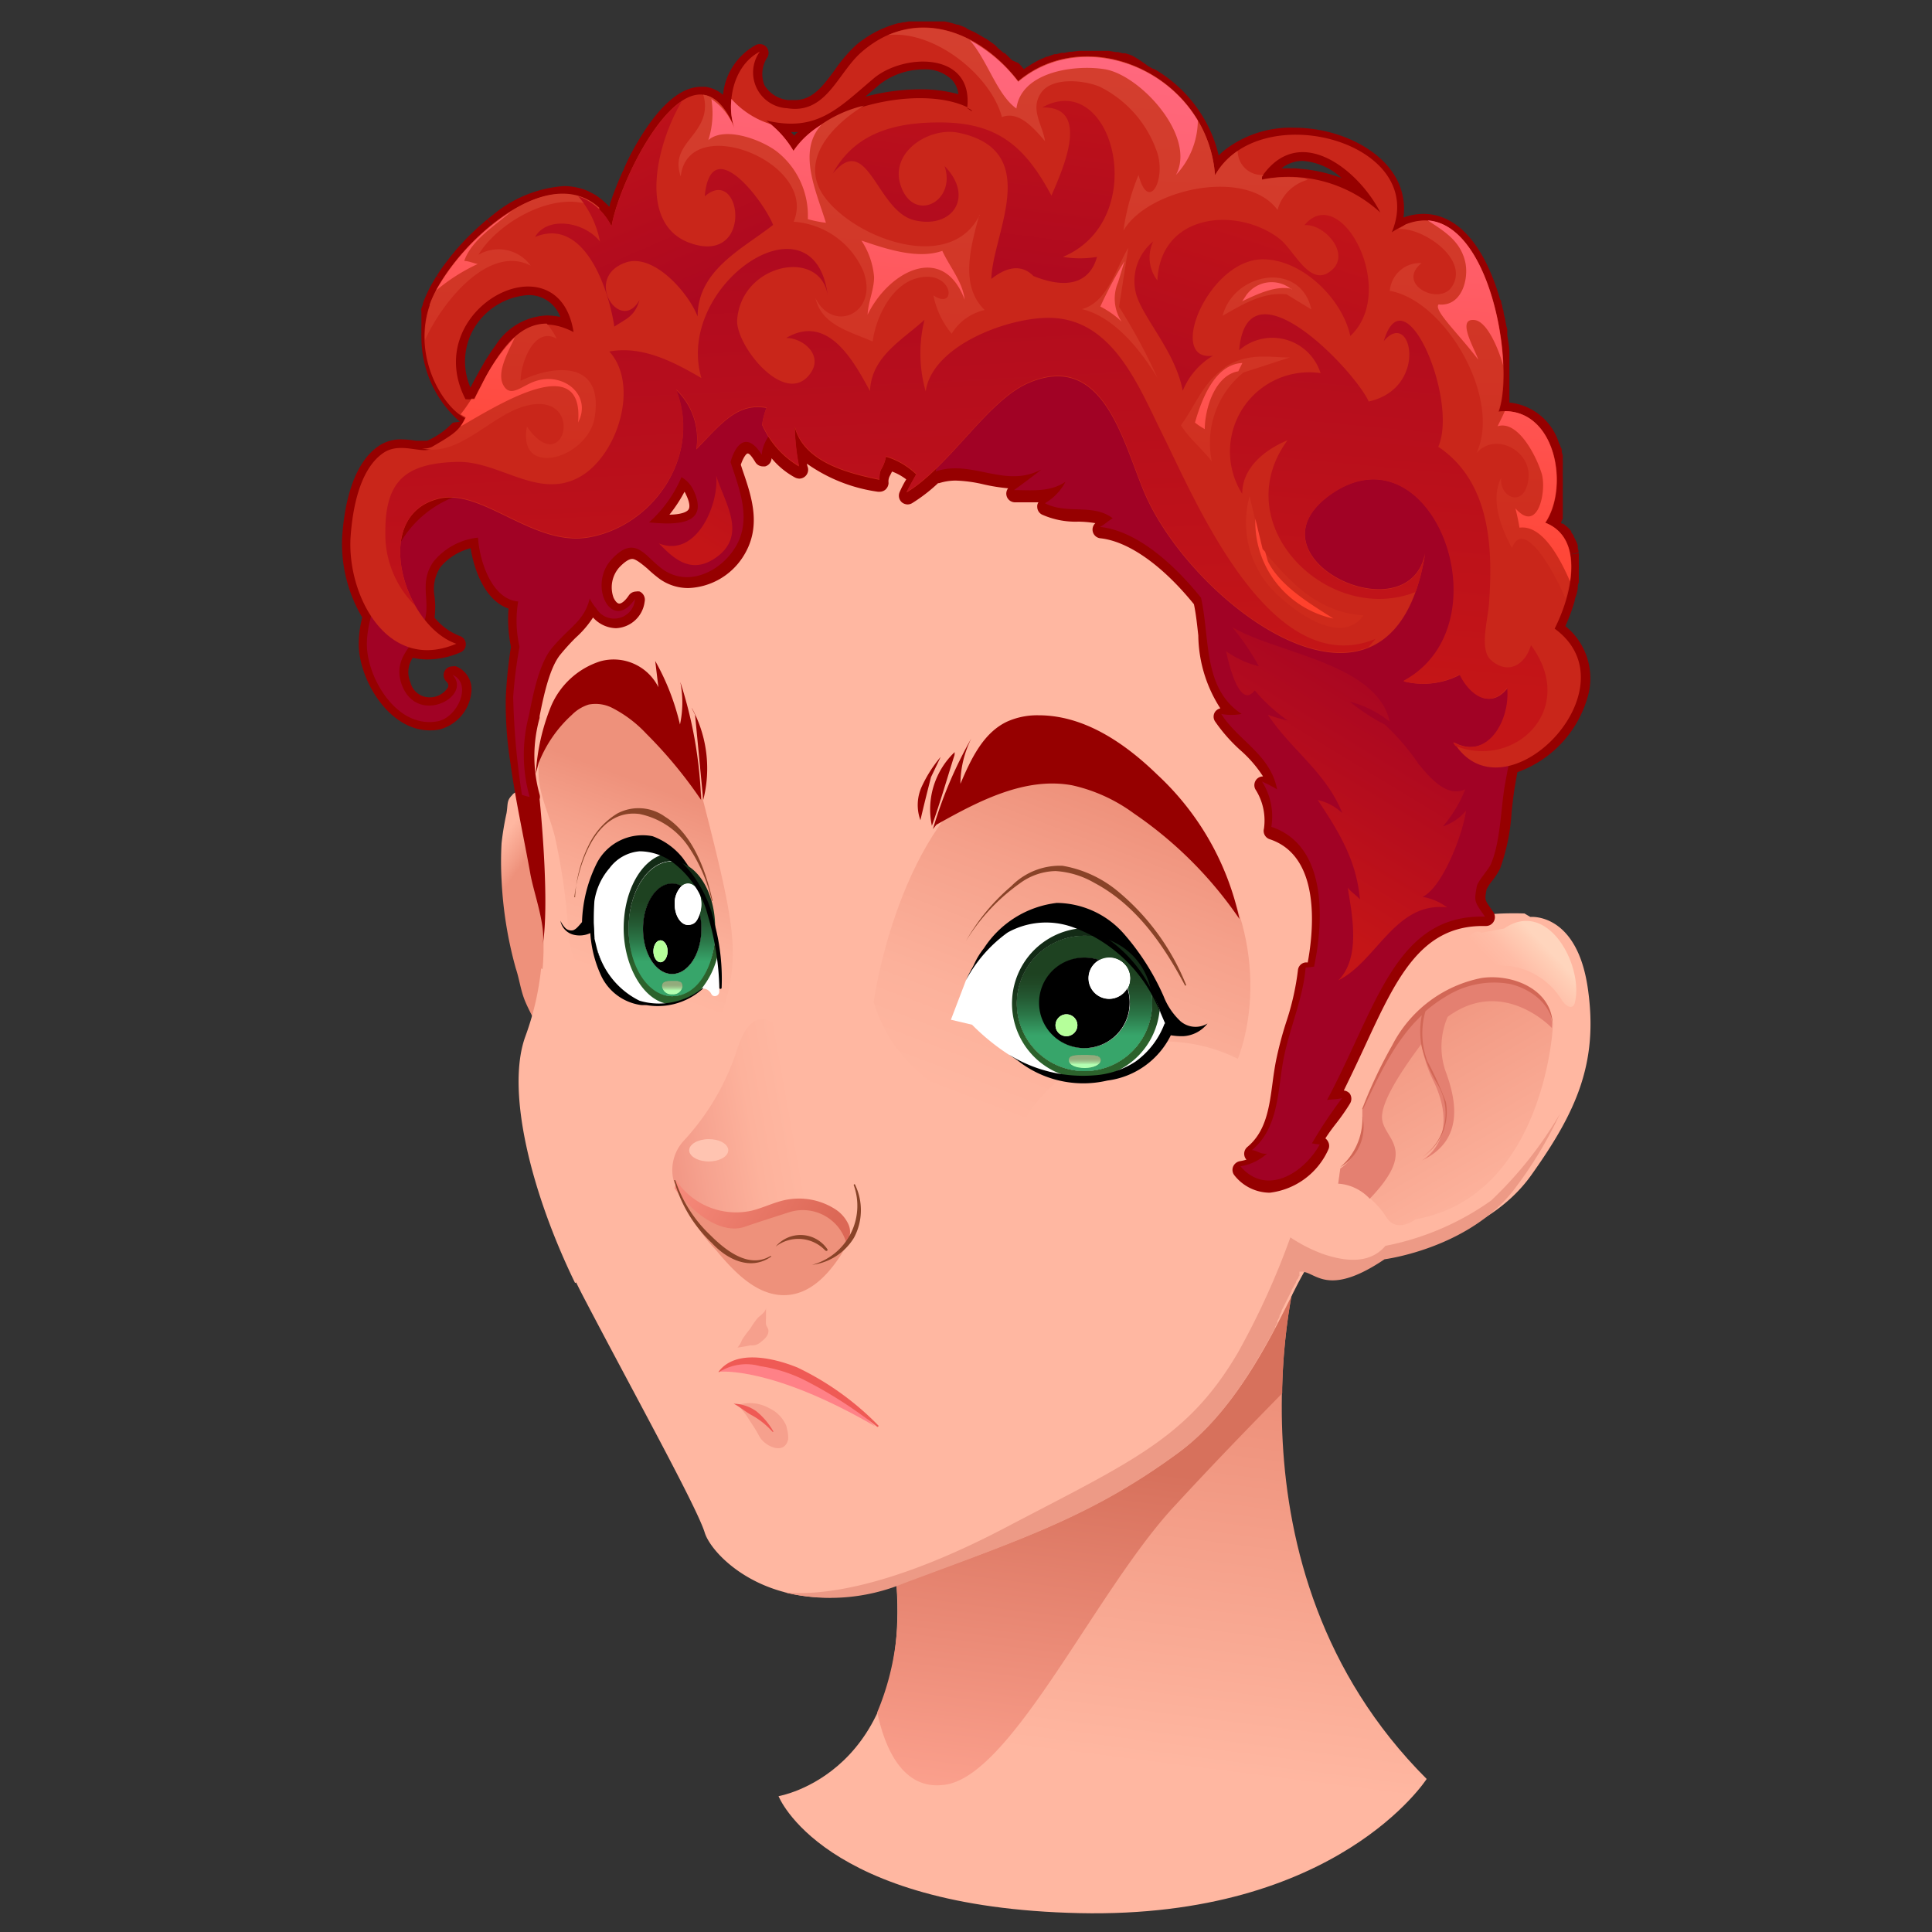 <svg xmlns="http://www.w3.org/2000/svg" xmlns:xlink="http://www.w3.org/1999/xlink" viewBox="0 0 128 128"><rect x="0" y="0" width="128" height="128" fill="#333333" stroke="none"/><defs><style>.cls-1{fill:url(#Sfumatura_senza_nome_697);}.cls-2{fill:url(#Sfumatura_senza_nome_175);}.cls-3{fill:url(#Sfumatura_senza_nome_174);}.cls-4{fill:#ffb7a1;}.cls-5{fill:url(#Sfumatura_senza_nome_537);}.cls-6{fill:url(#Sfumatura_senza_nome_537-2);}.cls-7{fill:url(#Sfumatura_senza_nome_693);}.cls-8{fill:url(#Sfumatura_senza_nome_693-2);}.cls-9{fill:url(#Sfumatura_senza_nome_174-2);}.cls-10{fill:#e48071;}.cls-11{fill:#d26756;}.cls-12{fill:url(#Sfumatura_senza_nome_145);}.cls-13{fill:#ed9a86;}.cls-14{fill:url(#Sfumatura_senza_nome_344);}.cls-15{fill:url(#Sfumatura_senza_nome_138);}.cls-16{fill:#ee917b;}.cls-17{fill:#ffc4b1;}.cls-18{fill:#894328;}.cls-19{fill:#960000;}.cls-20{fill:#fff;}.cls-21{fill:url(#Sfumatura_senza_nome_187);}.cls-22{fill:url(#Sfumatura_senza_nome_187-2);}.cls-23{fill:url(#Sfumatura_senza_nome_187-3);}.cls-24{fill:url(#Sfumatura_senza_nome_187-4);}.cls-25{fill:url(#Sfumatura_senza_nome_186);}.cls-26{fill:url(#Sfumatura_senza_nome_187-5);}.cls-27{fill:url(#Sfumatura_senza_nome_186-2);}.cls-28{fill:url(#Sfumatura_senza_nome_185);}.cls-29{fill:#b5ff9a;}.cls-30{fill:url(#Sfumatura_senza_nome_187-6);}.cls-31{fill:url(#Sfumatura_senza_nome_187-7);}.cls-32{fill:url(#Sfumatura_senza_nome_187-8);}.cls-33{fill:url(#Sfumatura_senza_nome_186-3);}.cls-34{fill:url(#Sfumatura_senza_nome_187-9);}.cls-35{fill:url(#Sfumatura_senza_nome_186-4);}.cls-36{fill:url(#Sfumatura_senza_nome_185-2);}.cls-37{fill:#f6a08d;}.cls-38{fill:#ff8187;}.cls-39{fill:#ef5a55;}.cls-40{fill:#a10225;}.cls-41{fill:url(#Sfumatura_senza_nome_184);}.cls-42{fill:#c9261a;}.cls-43{fill:url(#Sfumatura_senza_nome_992);}.cls-44{fill:url(#Sfumatura_senza_nome_1012);}.cls-45{fill:url(#Sfumatura_senza_nome_184-2);}.cls-46{fill:url(#Sfumatura_senza_nome_184-3);}.cls-47{fill:url(#Sfumatura_senza_nome_184-4);}.cls-48{fill:url(#Sfumatura_senza_nome_184-5);}.cls-49{fill:url(#Sfumatura_senza_nome_184-6);}</style><linearGradient id="Sfumatura_senza_nome_697" x1="76.4" y1="92.14" x2="73.29" y2="116.63" gradientUnits="userSpaceOnUse"><stop offset="0" stop-color="#ee917b"/><stop offset="1" stop-color="#ffb7a1"/></linearGradient><linearGradient id="Sfumatura_senza_nome_175" x1="72.25" y1="96.93" x2="69.1" y2="121.7" gradientUnits="userSpaceOnUse"><stop offset="0" stop-color="#d7715c"/><stop offset="1" stop-color="#ffa592"/></linearGradient><linearGradient id="Sfumatura_senza_nome_174" x1="33.28" y1="59.15" x2="31.58" y2="57.93" gradientUnits="userSpaceOnUse"><stop offset="0.01" stop-color="#ee917b"/><stop offset="0.27" stop-color="#f39c86"/><stop offset="1" stop-color="#ffb7a1"/></linearGradient><linearGradient id="Sfumatura_senza_nome_537" x1="67.24" y1="74.4" x2="75.2" y2="53.47" gradientUnits="userSpaceOnUse"><stop offset="0" stop-color="#ffb7a1"/><stop offset="0.31" stop-color="#fcb19b"/><stop offset="0.72" stop-color="#f5a08a"/><stop offset="1" stop-color="#ee917b"/></linearGradient><linearGradient id="Sfumatura_senza_nome_537-2" x1="39.63" y1="64.46" x2="44.08" y2="52.38" xlink:href="#Sfumatura_senza_nome_537"/><radialGradient id="Sfumatura_senza_nome_693" cx="-27931.54" cy="1851.9" r="105.15" gradientTransform="translate(2972.27 -112.1) scale(0.1)" gradientUnits="userSpaceOnUse"><stop offset="0" stop-color="#f29886"/><stop offset="1" stop-color="#ffb7a1"/></radialGradient><radialGradient id="Sfumatura_senza_nome_693-2" cx="-46871.53" cy="-4091.36" r="105.16" gradientTransform="matrix(0.06, -0.01, 0.02, 0.1, 3085.24, -71.89)" xlink:href="#Sfumatura_senza_nome_693"/><linearGradient id="Sfumatura_senza_nome_174-2" x1="91.77" y1="65.91" x2="100.39" y2="80.84" xlink:href="#Sfumatura_senza_nome_174"/><linearGradient id="Sfumatura_senza_nome_145" x1="100.04" y1="65.05" x2="102.44" y2="62.75" gradientUnits="userSpaceOnUse"><stop offset="0" stop-color="#ffb7a1"/><stop offset="0.36" stop-color="#ffbda7"/><stop offset="0.84" stop-color="#ffceb6"/><stop offset="1" stop-color="#ffd5bd"/></linearGradient><linearGradient id="Sfumatura_senza_nome_344" x1="56.47" y1="74.62" x2="44.7" y2="76.72" gradientUnits="userSpaceOnUse"><stop offset="0.31" stop-color="#ffb7a1"/><stop offset="0.55" stop-color="#fdb29c"/><stop offset="0.85" stop-color="#f6a28f"/><stop offset="1" stop-color="#f29886"/></linearGradient><linearGradient id="Sfumatura_senza_nome_138" x1="45.52" y1="77.33" x2="54.22" y2="82.51" gradientUnits="userSpaceOnUse"><stop offset="0" stop-color="#f78a7b"/><stop offset="1" stop-color="#dc6856"/></linearGradient><linearGradient id="Sfumatura_senza_nome_187" x1="71.83" y1="68.87" x2="71.83" y2="64.29" gradientUnits="userSpaceOnUse"><stop offset="0" stop-color="#2c622c"/><stop offset="0.02" stop-color="#2b602b"/><stop offset="0.42" stop-color="#1e4320"/><stop offset="0.75" stop-color="#163119"/><stop offset="1" stop-color="#132b16"/></linearGradient><linearGradient id="Sfumatura_senza_nome_187-2" x1="74.63" y1="68.85" x2="74.63" y2="64.24" xlink:href="#Sfumatura_senza_nome_187"/><linearGradient id="Sfumatura_senza_nome_187-3" x1="71.85" y1="68.85" x2="71.85" y2="64.24" xlink:href="#Sfumatura_senza_nome_187"/><linearGradient id="Sfumatura_senza_nome_187-4" x1="71.86" y1="68.85" x2="71.86" y2="64.24" xlink:href="#Sfumatura_senza_nome_187"/><linearGradient id="Sfumatura_senza_nome_186" x1="71.86" y1="68.6" x2="71.86" y2="64.47" gradientUnits="userSpaceOnUse"><stop offset="0" stop-color="#37a56a"/><stop offset="0.04" stop-color="#369f66"/><stop offset="0.33" stop-color="#2b7748"/><stop offset="0.6" stop-color="#245a33"/><stop offset="0.83" stop-color="#204826"/><stop offset="1" stop-color="#1e4221"/></linearGradient><linearGradient id="Sfumatura_senza_nome_187-5" x1="71.87" y1="68.85" x2="71.87" y2="64.24" xlink:href="#Sfumatura_senza_nome_187"/><linearGradient id="Sfumatura_senza_nome_186-2" x1="71.87" y1="68.6" x2="71.87" y2="64.47" xlink:href="#Sfumatura_senza_nome_186"/><linearGradient id="Sfumatura_senza_nome_185" x1="71.87" y1="70.53" x2="71.87" y2="70.13" gradientUnits="userSpaceOnUse"><stop offset="0" stop-color="#b2ffb1"/><stop offset="0.26" stop-color="#a7e09d"/><stop offset="0.56" stop-color="#9cc38b"/><stop offset="0.81" stop-color="#95b180"/><stop offset="1" stop-color="#93ab7c"/></linearGradient><linearGradient id="Sfumatura_senza_nome_187-6" x1="46.07" y1="63.95" x2="46.07" y2="59.34" xlink:href="#Sfumatura_senza_nome_187"/><linearGradient id="Sfumatura_senza_nome_187-7" x1="44.44" y1="63.95" x2="44.44" y2="59.34" xlink:href="#Sfumatura_senza_nome_187"/><linearGradient id="Sfumatura_senza_nome_187-8" x1="44.52" y1="63.95" x2="44.52" y2="59.34" xlink:href="#Sfumatura_senza_nome_187"/><linearGradient id="Sfumatura_senza_nome_186-3" x1="44.52" y1="63.7" x2="44.52" y2="59.57" xlink:href="#Sfumatura_senza_nome_186"/><linearGradient id="Sfumatura_senza_nome_187-9" x1="44.54" y1="63.95" x2="44.54" y2="59.34" xlink:href="#Sfumatura_senza_nome_187"/><linearGradient id="Sfumatura_senza_nome_186-4" x1="44.54" y1="63.7" x2="44.54" y2="59.57" xlink:href="#Sfumatura_senza_nome_186"/><linearGradient id="Sfumatura_senza_nome_185-2" x1="44.54" y1="65.63" x2="44.54" y2="65.23" xlink:href="#Sfumatura_senza_nome_185"/><linearGradient id="Sfumatura_senza_nome_184" x1="68.76" y1="49.67" x2="79.25" y2="32.39" gradientUnits="userSpaceOnUse"><stop offset="0" stop-color="#c41517"/><stop offset="1" stop-color="#a10225"/></linearGradient><linearGradient id="Sfumatura_senza_nome_992" x1="67.79" y1="-10.34" x2="65.73" y2="38.81" gradientUnits="userSpaceOnUse"><stop offset="0" stop-color="#d54433"/><stop offset="0.43" stop-color="#d33c2c"/><stop offset="1" stop-color="#ce2a1b"/></linearGradient><linearGradient id="Sfumatura_senza_nome_1012" x1="70.25" y1="-9.01" x2="65.62" y2="37.26" gradientUnits="userSpaceOnUse"><stop offset="0" stop-color="#ff708e"/><stop offset="0.17" stop-color="#ff6c86"/><stop offset="0.43" stop-color="#ff6271"/><stop offset="0.74" stop-color="#ff524f"/><stop offset="1" stop-color="#ff412c"/></linearGradient><linearGradient id="Sfumatura_senza_nome_184-2" x1="58.66" y1="44.97" x2="56.19" y2="-4.39" xlink:href="#Sfumatura_senza_nome_184"/><linearGradient id="Sfumatura_senza_nome_184-3" x1="91.32" y1="45.15" x2="95.94" y2="-3.59" xlink:href="#Sfumatura_senza_nome_184"/><linearGradient id="Sfumatura_senza_nome_184-4" x1="66.08" y1="-0.6" x2="62.07" y2="30.86" xlink:href="#Sfumatura_senza_nome_184"/><linearGradient id="Sfumatura_senza_nome_184-5" x1="85.8" y1="10.09" x2="75" y2="43.72" xlink:href="#Sfumatura_senza_nome_184"/><linearGradient id="Sfumatura_senza_nome_184-6" x1="38.24" y1="3.55" x2="49.04" y2="28.54" xlink:href="#Sfumatura_senza_nome_184"/></defs><g id="Head_21"><path class="cls-1" d="M51.58,119s8.89-1.48,7.78-14.44S86,83.8,86,83.8s-5.55,20,8.52,34.06c0,0-5.93,9.26-23,8.89S51.58,119,51.58,119Z"/><path class="cls-2" d="M62.69,118.23c4.45-.74,10-13,15.18-18.51,2.76-3,5.3-5.59,7.08-7.41A38.14,38.14,0,0,1,86,83.8s-27.77,7.77-26.66,20.73a17.39,17.39,0,0,1-1.22,8.91C58.57,115.58,59.72,118.73,62.69,118.23Z"/><path class="cls-3" d="M35.81,68.6c-.24-.77-.68-1.47-1-2.22s-.39-1.49-.64-2.23a26.38,26.38,0,0,1-.94-5.85,21.87,21.87,0,0,1,0-2.43,18.53,18.53,0,0,1,.33-2c.1-.62,0-.82.36-1.18a.55.55,0,0,1,.73-.16c1.14.51,2.13,3.29,2.43,4.86a45.39,45.39,0,0,1,.39,5.37c.1,1.68.14,3.32.13,5Z"/><path class="cls-4" d="M105.19,65.43c-.74-5-3.8-4.68-3.8-4.68l-.39-.23a20.31,20.31,0,0,0-4.47.34,31.78,31.78,0,0,0,1.83-12.65c-.54-11.24-5-21.84-15.13-27.13-8.64-4.53-31.1-6.5-41,9.56-4.45,7.19-6.34,12.77-7.05,16.82l-.09.23c0,.18,0,.36-.05.54l0,.32c-.34,2.57.25,5,.67,7.56a48.32,48.32,0,0,1,.29,6,16.25,16.25,0,0,1-1.11,6.57c-1.39,3.79.56,11.11,3.8,17.31s7.49,13.88,8,15.55,5.09,6.29,13.14,3.33S72.41,100.37,78,96.29s8-12.49,9-12.68,1.66,1.85,5.64-.83c0,0,5.83-.74,8.8-4.91S105.93,70.43,105.19,65.43Z"/><path class="cls-5" d="M57.88,66.39s1.48-10.92,7.77-15.18,14.63,3.52,16.48,9.44-.18,12-3,13S61,76.58,57.88,66.39Z"/><path class="cls-6" d="M37.7,62.32a42.47,42.47,0,0,0-.93-6.85c-.74-3-2.59-4.81,1.3-9.26,0,0,6.48-1.11,8.52,6.85s2.4,10,1.48,13.33-5.19,3.89-6.67,2.41A12.25,12.25,0,0,1,37.7,62.32Z"/><path class="cls-7" d="M77.16,69a10.9,10.9,0,1,0,7.28,19c1.25-2.39,2-4.26,2.51-4.35a.8.8,0,0,1,.43,0A10.91,10.91,0,0,0,77.16,69Z"/><path class="cls-8" d="M41.85,73.26c-.84-4.44-3.25-7.93-6-9.1a18.54,18.54,0,0,1-1.06,4.55C33.52,72.29,35.18,79,38.1,85,41.22,83.65,42.88,78.69,41.85,73.26Z"/><path class="cls-9" d="M99.64,65a7.24,7.24,0,0,0-6,2.63,21.25,21.25,0,0,0-3.38,5.91l0,.53a3.48,3.48,0,0,1-1.46,3.35l-.14,1c1-.14,2.49,1.11,3.19,2.22s1.94.14,1.94.14c8.47-1.52,9.08-12.63,9.08-12.63C102.92,66.43,101.27,65.17,99.64,65Z"/><path class="cls-10" d="M99.64,65a7.24,7.24,0,0,0-6,2.63,21.25,21.25,0,0,0-3.38,5.91l0,.53a3.48,3.48,0,0,1-1.46,3.35l-.14,1a3.13,3.13,0,0,1,2.09,1c3.18-3.32,1-3.88.82-5.26s2.26-4.5,2.6-5a8.93,8.93,0,0,0,.73,2.31c2,4-.69,5.41-.69,5.41,2.91-1.38,2.22-4.16,1.53-6a5,5,0,0,1,.17-3.51c3.67-2.71,6.91.74,6.91.74h0C102.92,66.43,101.27,65.17,99.64,65Z"/><path class="cls-11" d="M98.18,64.79a8.5,8.5,0,0,0-5.94,4.46,31.14,31.14,0,0,0-2,4.24,0,0,0,1,0,.06,0c1.06-2.23,2.11-4.54,3.9-6.23a5.41,5.41,0,0,0,0,2.12,8.82,8.82,0,0,0,1.06,2.49,3.69,3.69,0,0,1,.43,2.66,3.57,3.57,0,0,1-1.48,2.14s0,0,0,0A3.56,3.56,0,0,0,95.79,73a23.14,23.14,0,0,0-1.22-2.69A5.25,5.25,0,0,1,94.44,67a8.9,8.9,0,0,1,1.29-.94,6,6,0,0,1,4.31-.87c1.34.31,2.8,1.34,2.83,2.84a0,0,0,0,0,0,0C102.93,65.61,100.29,64.5,98.18,64.79ZM90.26,74a4.22,4.22,0,0,1-1.47,3.33s0,.07,0,0A3.07,3.07,0,0,0,90.27,74S90.26,74,90.26,74Z"/><path class="cls-12" d="M98.17,61.79c-.51-.26-1.14.35-1.06.92a1.52,1.52,0,0,0,1.18,1.12A12.09,12.09,0,0,0,100,64a4.79,4.79,0,0,1,3.45,2.22c.18.3.55.65.79.41a.56.56,0,0,0,.11-.26c.55-2.41-1.8-6.86-4.7-4.85Z"/><path class="cls-13" d="M98.79,79.54a18,18,0,0,1-7,3c-1.09,1.28-2.8,1-4.17.53a10.41,10.41,0,0,1-2.13-1.09A50.67,50.67,0,0,1,82,89.64c-3.31,5.63-7,7.17-15.37,11.56-8.21,4.31-12.8,4.5-14.69,4.29a12.76,12.76,0,0,0,7.93-.59c8.06-3,12.59-4.53,18.15-8.61,3-2.17,5-5.59,6.47-8.33h0a.25.25,0,0,1,0-.07l.14-.27,0-.1.14-.27a.59.59,0,0,1,0-.08c.05-.1.1-.19.14-.29l0-.06a3,3,0,0,0,.16-.31h0c.12-.24.24-.47.34-.68l.06-.11.09-.17c0-.1.09-.19.13-.28h0l.08-.15h0l.09-.16h0c0-.11.11-.21.16-.3h0s0-.09.07-.13l0,0a.41.41,0,0,0,0-.09l0,0a.43.43,0,0,1,0-.07l0,0,0-.06,0,0,0-.06,0,0,0,0,0,0,0,0,0,0,0,0,0,0,0,0,0,0,0,0,0,0,0,0h0l0,0h0l0,0h.22l.21.05c.84.27,1.81,1.42,5.21-.87,0,0,5.83-.74,8.8-4.91a27.1,27.1,0,0,0,2.82-4.73A25.9,25.9,0,0,1,98.79,79.54Z"/><path class="cls-14" d="M44.67,78.37a2.86,2.86,0,0,1,.62-2.78,16.2,16.2,0,0,0,3.58-6.17c1.17-3.52,3.21-1.42,3.58.49a23.37,23.37,0,0,0,4.07,8.46,4.09,4.09,0,0,1-.8,4.56l-7,.43-3.46-3.82L45,78.92C44.67,78.3,44.67,78.37,44.67,78.37Z"/><path class="cls-15" d="M56.2,81.09a2.36,2.36,0,0,0-.9-1,4.45,4.45,0,0,0-3.36-.57c-.73.17-1.41.51-2.14.69a4.78,4.78,0,0,1-5-2,5,5,0,0,1-.11.51l.42.6a3.85,3.85,0,0,0,1.63,1.71l.24.22L47,81.15a7.51,7.51,0,0,0,2,.69c1.56.3,3.19.24,4.73.65.8.22,1.8.5,2.34-.13A1.23,1.23,0,0,0,56.2,81.09Z"/><path class="cls-16" d="M45.17,79.29c.86,1.11,2.63,2.49,4.13,2,.93-.32,2.12-.7,3.06-1a3,3,0,0,1,3.75,2.2C55.25,84,54,85.61,52.27,85.79c-2,.21-3.59-1.47-4.86-3a10.21,10.21,0,0,1-2.23-3.59Z"/><path class="cls-17" d="M48.25,76.21c0,.4-.58.74-1.29.74s-1.3-.34-1.3-.74.58-.74,1.3-.74S48.25,75.8,48.25,76.21Z"/><path class="cls-18" d="M51.05,83.21c-1.45.87-3-.39-4-1.39a8.82,8.82,0,0,1-2.31-3.63,0,0,0,0,0-.08,0,8.94,8.94,0,0,0,2.5,4.16c1,1.09,2.58,1.88,3.95.89A0,0,0,1,0,51.05,83.21Zm3.77-.44a2.15,2.15,0,0,0-3.43-.18s0,.06,0,0a2.46,2.46,0,0,1,3.27.24C54.76,82.93,54.86,82.85,54.82,82.77Zm1.84-4.26a.05.05,0,0,0-.1,0,4.05,4.05,0,0,1-2.76,5.29s0,0,0,0A3.8,3.8,0,0,0,56.58,82,3.87,3.87,0,0,0,56.66,78.51Z"/><path class="cls-19" d="M76.67,51.32c-2.15-2.09-4.84-3.93-7.85-3.93a4.87,4.87,0,0,0-2.1.42c-1.59.75-2.4,2.5-3.09,4.12a6.83,6.83,0,0,1,.72-3,28.07,28.07,0,0,0-2.54,6l.23-.29c2.79-1.57,5.88-3.19,9-2.61a10.87,10.87,0,0,1,4.08,1.86,26.6,26.6,0,0,1,7,7A18.28,18.28,0,0,0,76.67,51.32ZM63.25,49.83a5.23,5.23,0,0,0-1.51,4.88c.55-1.54,1-3.11,1.5-4.69Zm-.93.32a8.64,8.64,0,0,0-1.24,1.94,2.93,2.93,0,0,0-.1,2.25c.23-1,.46-1.9.7-2.85Z"/><path class="cls-19" d="M45.05,48a15.88,15.88,0,0,0-1.64-4.21l.21,1.74a3.31,3.31,0,0,0-3.84-1.72,5.29,5.29,0,0,0-3.28,3,14,14,0,0,0-1,4.45l.18-.69a8.49,8.49,0,0,1,2.21-3.21A2.69,2.69,0,0,1,39,46.68a2.43,2.43,0,0,1,1.6.24,8.22,8.22,0,0,1,2.22,1.69A29.82,29.82,0,0,1,46.45,53a28.42,28.42,0,0,0-1.38-7.82A6.87,6.87,0,0,1,45.05,48Zm.79-1.07.21.43L46.59,53A8.4,8.4,0,0,0,45.84,46.91Z"/><path d="M78.2,67.65A4.5,4.5,0,0,1,77.09,66a16.17,16.17,0,0,0-2.67-4.18,6,6,0,0,0-4.4-2,6.69,6.69,0,0,0-4.83,3,4.84,4.84,0,0,0-1,2.23l7.4,1.91,4.67,1.26-9.28,1.66a7,7,0,0,0,6.38,1.71,5.45,5.45,0,0,0,4.21-3,4.53,4.53,0,0,0,.82.06A2.19,2.19,0,0,0,80,67.81,1.53,1.53,0,0,1,78.2,67.65Z"/><path class="cls-20" d="M76.92,67.17A9.49,9.49,0,0,0,72.75,62a6.09,6.09,0,0,0-5.28-.67A7.75,7.75,0,0,0,64,64.94l-1,2.62,1.4.33a14.6,14.6,0,0,0,2.46,2c3.29,2.16,8.77,2.53,10.37-2Z"/><path class="cls-18" d="M64,62.34a13,13,0,0,1,3.56-3.81,4.12,4.12,0,0,1,2.38-.82,5.83,5.83,0,0,1,2.56.78c2.76,1.46,4.58,4.1,6,6.78,0,.06.11,0,.09,0A15.56,15.56,0,0,0,74,59a7.8,7.8,0,0,0-3.6-1.64A4.51,4.51,0,0,0,67,58.71a13.54,13.54,0,0,0-3,3.63Z"/><path class="cls-21" d="M71,71.37a5.06,5.06,0,0,0,.88.07,4.57,4.57,0,0,0,.83-.07A8.14,8.14,0,0,1,71,71.37Z"/><path class="cls-22" d="M73,62.12a9.39,9.39,0,0,1,3.25,3.49A4.47,4.47,0,0,0,73,62.12Z"/><path class="cls-23" d="M76.83,66.91a8.88,8.88,0,0,0-.58-1.3,4.6,4.6,0,0,1,.08.84A4.48,4.48,0,1,1,71.86,62a4.3,4.3,0,0,1,1.14.15L72.75,62a9.11,9.11,0,0,0-1-.51A5,5,0,0,0,71,71.37a8.14,8.14,0,0,0,1.71,0A5,5,0,0,0,76.83,66.91Z"/><path class="cls-24" d="M73,62.12A4.3,4.3,0,0,0,71.86,62a4.48,4.48,0,1,0,4.47,4.48,4.6,4.6,0,0,0-.08-.84A9.39,9.39,0,0,0,73,62.12Zm-1.13,8.64c-.59,0-1.06-.24-1.06-.53s.47-.34,1.06-.34,1.06,0,1.06.34S72.45,70.76,71.87,70.76Zm3-4.31a3,3,0,1,1-3-3,3.19,3.19,0,0,1,1,.16,1.42,1.42,0,0,1,.65-.16,1.37,1.37,0,0,1,1.37,1.37,1.42,1.42,0,0,1-.16.65A2.94,2.94,0,0,1,74.86,66.45Z"/><path class="cls-25" d="M73,62.12A4.3,4.3,0,0,0,71.86,62a4.48,4.48,0,1,0,4.47,4.48,4.6,4.6,0,0,0-.08-.84A9.39,9.39,0,0,0,73,62.12Zm-1.13,8.64c-.59,0-1.06-.24-1.06-.53s.47-.34,1.06-.34,1.06,0,1.06.34S72.45,70.76,71.87,70.76Zm3-4.31a3,3,0,1,1-3-3,3.19,3.19,0,0,1,1,.16,1.42,1.42,0,0,1,.65-.16,1.37,1.37,0,0,1,1.37,1.37,1.42,1.42,0,0,1-.16.65A2.94,2.94,0,0,1,74.86,66.45Z"/><path class="cls-26" d="M71.87,69.89c-.59,0-1.06,0-1.06.34s.47.53,1.06.53,1.06-.24,1.06-.53S72.45,69.89,71.87,69.89Z"/><path class="cls-27" d="M71.87,69.89c-.59,0-1.06,0-1.06.34s.47.53,1.06.53,1.06-.24,1.06-.53S72.45,69.89,71.87,69.89Z"/><path class="cls-28" d="M71.87,69.89c-.59,0-1.06,0-1.06.34s.47.53,1.06.53,1.06-.24,1.06-.53S72.45,69.89,71.87,69.89Z"/><path d="M73.49,66.18a1.37,1.37,0,0,1-.65-2.58,3.19,3.19,0,0,0-1-.16,3,3,0,1,0,3,3,2.94,2.94,0,0,0-.16-1A1.37,1.37,0,0,1,73.49,66.18Zm-2.84,2.47a.72.72,0,0,1-.72-.72.73.73,0,0,1,.72-.73.73.73,0,0,1,.73.73A.73.73,0,0,1,70.65,68.65Z"/><path class="cls-20" d="M73.49,63.44a1.42,1.42,0,0,0-.65.16,3,3,0,0,1,1.86,1.86,1.42,1.42,0,0,0,.16-.65A1.37,1.37,0,0,0,73.49,63.44Z"/><path class="cls-20" d="M72.84,63.6a1.37,1.37,0,1,0,1.86,1.86A3,3,0,0,0,72.84,63.6Z"/><path class="cls-29" d="M70.65,67.2a.73.73,0,0,0-.72.73.72.72,0,0,0,.72.72.73.73,0,0,0,.73-.72A.73.73,0,0,0,70.65,67.2Z"/><path d="M71.08,61.43a9.76,9.76,0,0,1,5.82,5.75,0,0,0,1,0,0,0,9,9,0,0,0-4-5.3c-2-1.24-4.66-1.61-6.62,0A8.71,8.71,0,0,0,64,64.94a0,0,0,0,0,0,0,9.23,9.23,0,0,1,2.76-3.16A5.23,5.23,0,0,1,71.08,61.43Zm6.07,6.4a5.45,5.45,0,0,1-1.93,2.51,5.67,5.67,0,0,1-2.67.9,9.3,9.3,0,0,1-5.72-1.38s0,0,0,0a9,9,0,0,0,6,1.62,5.18,5.18,0,0,0,4.46-3.62C77.27,67.82,77.18,67.77,77.15,67.83Z"/><path d="M46.89,59.84a13.29,13.29,0,0,0-1.66-3,4.57,4.57,0,0,0-2-1.44,3.42,3.42,0,0,0-3.67,1.75,9.31,9.31,0,0,0-1,3.94c-.1.12-.2.24-.31.35a.83.83,0,0,1-.27.19.56.56,0,0,1-.53-.15,1.75,1.75,0,0,1-.32-.48,1.17,1.17,0,0,0,.88.93,1.68,1.68,0,0,0,1.1-.11,7.92,7.92,0,0,0,.71,2.81,3.44,3.44,0,0,0,2.54,1.94,1.14,1.14,0,0,0,1.18-.49,1.46,1.46,0,0,0-.08-1c-.41-1.25-.83-2.5-1.25-3.74.22,0,.45.09.68.12a3,3,0,0,0,2.9-.82C46.19,60,47.07,60.52,46.89,59.84Z"/><path class="cls-20" d="M39.55,62.86a5.29,5.29,0,0,0,2.57,3.43,4.5,4.5,0,0,0,4.34-.72.3.3,0,0,1,.24-.06.63.63,0,0,1,.42.33.61.61,0,0,0,.07.1h0a.29.29,0,0,0,.46-.22l0-.24A15.11,15.11,0,0,0,47,60.57a6.1,6.1,0,0,0-3.27-4.07,3.09,3.09,0,0,0-1.87-.21,3.69,3.69,0,0,0-2.27,2.2c-.54,1.15-.24,2.43-.2,3.71Z"/><path class="cls-18" d="M38.05,59.44c.28-2.21,1.44-5.89,4.32-5.51a5.16,5.16,0,0,1,3.28,2.22,10.63,10.63,0,0,1,1.51,3.53s.06,0,.05,0c-.45-2-1.3-4.42-3.15-5.57a3,3,0,0,0-3.17-.21A5,5,0,0,0,39,56a8.78,8.78,0,0,0-.9,3.45Z"/><path class="cls-30" d="M44.74,57.08A6.66,6.66,0,0,1,47,60.57c.15.55.28,1.06.38,1.56a5.68,5.68,0,0,0,0-.59C47.41,59.18,46.23,57.24,44.74,57.08Z"/><path class="cls-31" d="M47.38,62.13C47.2,64.32,46,66,44.53,66s-2.88-2-2.88-4.48,1.29-4.47,2.88-4.47h.21a4.52,4.52,0,0,0-.76-.46c-1.51.4-2.66,2.45-2.66,4.92s1.29,4.76,2.93,5a5.27,5.27,0,0,0,2.14-.9,5.43,5.43,0,0,0,1.18-2.43C47.52,62.84,47.46,62.49,47.38,62.13Z"/><path class="cls-32" d="M44.74,57.08h-.21c-1.59,0-2.88,2-2.88,4.47S42.94,66,44.53,66s2.67-1.7,2.85-3.89c-.1-.5-.23-1-.38-1.56A6.66,6.66,0,0,0,44.74,57.08Zm-.2,8.78a.62.62,0,0,1-.68-.53c0-.3.3-.35.68-.35s.68,0,.68.35A.62.62,0,0,1,44.54,65.86Zm1.93-4.32c0,1.66-.87,3-1.94,3s-1.93-1.35-1.93-3,.86-3,1.93-3a1.27,1.27,0,0,1,.63.17.64.64,0,0,1,.42-.17c.49,0,.89.62.89,1.37a2,2,0,0,1-.11.66A4.46,4.46,0,0,1,46.47,61.54Z"/><path class="cls-33" d="M44.74,57.08h-.21c-1.59,0-2.88,2-2.88,4.47S42.94,66,44.53,66s2.67-1.7,2.85-3.89c-.1-.5-.23-1-.38-1.56A6.66,6.66,0,0,0,44.74,57.08Zm-.2,8.78a.62.62,0,0,1-.68-.53c0-.3.3-.35.68-.35s.68,0,.68.35A.62.62,0,0,1,44.54,65.86Zm1.93-4.32c0,1.66-.87,3-1.94,3s-1.93-1.35-1.93-3,.86-3,1.93-3a1.27,1.27,0,0,1,.63.17.64.64,0,0,1,.42-.17c.49,0,.89.62.89,1.37a2,2,0,0,1-.11.66A4.46,4.46,0,0,1,46.47,61.54Z"/><path class="cls-34" d="M44.54,65c-.38,0-.68,0-.68.35a.62.62,0,0,0,.68.53.62.62,0,0,0,.68-.53C45.22,65,44.91,65,44.54,65Z"/><path class="cls-35" d="M44.54,65c-.38,0-.68,0-.68.35a.62.62,0,0,0,.68.53.62.62,0,0,0,.68-.53C45.22,65,44.91,65,44.54,65Z"/><path class="cls-36" d="M44.54,65c-.38,0-.68,0-.68.35a.62.62,0,0,0,.68.53.62.62,0,0,0,.68-.53C45.22,65,44.91,65,44.54,65Z"/><path d="M45.58,61.28c-.48,0-.88-.62-.88-1.38a1.6,1.6,0,0,1,.46-1.2,1.27,1.27,0,0,0-.63-.17c-1.07,0-1.93,1.35-1.93,3s.86,3,1.93,3,1.94-1.35,1.94-3a4.46,4.46,0,0,0-.11-1C46.21,61,45.92,61.28,45.58,61.28Zm-1.82,2.47c-.26,0-.47-.33-.47-.73s.21-.72.47-.72.47.32.47.72S44,63.75,43.76,63.75Z"/><path class="cls-20" d="M45.58,58.53a.64.64,0,0,0-.42.17,2.73,2.73,0,0,1,1.2,1.86,2,2,0,0,0,.11-.66C46.47,59.15,46.07,58.53,45.58,58.53Z"/><path class="cls-20" d="M45.16,58.7a1.6,1.6,0,0,0-.46,1.2c0,.76.4,1.38.88,1.38s.63-.29.78-.72A2.73,2.73,0,0,0,45.16,58.7Z"/><path class="cls-29" d="M43.76,62.3c-.26,0-.47.32-.47.72s.21.73.47.73.47-.33.47-.73S44,62.3,43.76,62.3Z"/><path d="M47.36,61.26a8.4,8.4,0,0,0-1.55-3.41A4.76,4.76,0,0,0,42.73,56a3.1,3.1,0,0,0-2.9,1.64,4.16,4.16,0,0,0-.63,1.9,19.37,19.37,0,0,0,.18,2.63h0a18.51,18.51,0,0,1,0-2.47,4.29,4.29,0,0,1,1-2.18,2.76,2.76,0,0,1,2-1.12,3.76,3.76,0,0,1,2.2.74,6.34,6.34,0,0,1,2.32,3.53,18.42,18.42,0,0,1,.76,4.78c0,.09.14.09.15,0A14.24,14.24,0,0,0,47.36,61.26Zm-.83,4.21a4.55,4.55,0,0,1-4.16.83,5.36,5.36,0,0,1-2.81-3.44s0,0,0,0a5,5,0,0,0,2.78,3.62,4.45,4.45,0,0,0,4.25-1S46.56,65.45,46.53,65.47Z"/><path class="cls-37" d="M52.14,94.67a1,1,0,0,0-.13-.38,2.26,2.26,0,0,0-1.06-1,2.6,2.6,0,0,0-2.14-.18l.18.1a5.18,5.18,0,0,1,.63.83c.23.36.47.7.67,1.09.34.68,1.69,1.33,1.93.22A2.2,2.2,0,0,0,52.14,94.67Zm-2.42-5.54a.85.85,0,0,0,.69-.22c.23-.18.51-.41.5-.75,0-.15-.13-.27-.16-.42a2.81,2.81,0,0,1,0-.41v-.7c0,.29-.37.51-.55.69a5.51,5.51,0,0,0-.49.7,7.22,7.22,0,0,0-.56.77,1.42,1.42,0,0,1-.29.49A8.41,8.41,0,0,0,49.72,89.13Z"/><path class="cls-38" d="M47.7,90.88s3.42-.37,10.27,3.61C58,94.49,51.21,88,47.7,90.88Z"/><path class="cls-39" d="M47.64,90.91a3.35,3.35,0,0,1,2.72-.4,9.82,9.82,0,0,1,2.85.88,28.55,28.55,0,0,1,4.92,3.15s.12-.05.07-.09a18.83,18.83,0,0,0-5.37-3.85c-1.48-.6-4.08-1.26-5.23.29,0,0,0,0,0,0Z"/><path class="cls-39" d="M48.61,93c.44.22.8.56,1.23.78a5.18,5.18,0,0,1,1.34,1.08,0,0,0,0,0,.07,0,4.67,4.67,0,0,0-1.14-1.36,2.69,2.69,0,0,0-1.49-.5s0,0,0,0Z"/><path class="cls-19" d="M103.71,41.48a12.18,12.18,0,0,0,.62-1.68c0-.13.07-.27.11-.4v0a2.88,2.88,0,0,0,.09-.4c0-.14,0-.27.07-.4v-.05c0-.13,0-.26,0-.4s0-.25,0-.38v-.06a2.16,2.16,0,0,0,0-.36v0l0-.37v-.07a2.34,2.34,0,0,0,0-.26l-.58.08.57-.12v-.06a1.55,1.55,0,0,0-.06-.23.45.45,0,0,0,0-.11l0-.08a2.33,2.33,0,0,0-.12-.3s0,0,0,0a1.33,1.33,0,0,1-.06-.12l-.1-.19,0-.05,0,0-.15-.2a.3.3,0,0,0,0-.07,2,2,0,0,0-.18-.21l0,0-.1-.09-.11-.09-.07-.06,0,0-.06-.05h0l-.08,0-.09-.06a1.14,1.14,0,0,0,.06-.14,1,1,0,0,0,.07-.15.42.42,0,0,1,0-.1l0,0a1,1,0,0,1,0-.16l0-.11,0,0c0-.05,0-.1,0-.15l0-.12,0-.07,0-.14a.59.59,0,0,0,0-.13V33l0-.14a1.28,1.28,0,0,1,0-.17c0-.06,0-.11,0-.17a1.37,1.37,0,0,1,0-.19v-.14a1.21,1.21,0,0,0,0-.19v-.15a1.33,1.33,0,0,0,0-.2v-.13a1.48,1.48,0,0,1,0-.21.57.57,0,0,1,0-.13l0-.22v-.11a1.85,1.85,0,0,0,0-.23v-.1a2,2,0,0,1,0-.24l0-.08a1.82,1.82,0,0,0-.07-.25l0-.07c0-.08,0-.17-.08-.26v0c0-.09-.07-.19-.11-.28v0A3.85,3.85,0,0,0,100,26.67v0s0-.19,0-.23l0-.24,0-.24v-2l0-.3,0-.32c0-.37-.08-.75-.14-1.13v0c0-.09,0-.17,0-.27s0-.2-.05-.29l-.07-.36c0-.08-.06-.3-.06-.3l-.06-.25v-.05c0-.09-.08-.3-.08-.3s0-.18-.07-.28v0c0-.09,0-.18-.08-.27v0l-.09-.29c-1.07-3.47-2.83-5.38-5-5.38a3.93,3.93,0,0,0-1.32.24,4.2,4.2,0,0,0-.69-2.95c-1.2-1.79-3.84-3-6.57-3a7.16,7.16,0,0,0-4.67,1.55l-.21.19-.1.09a8.7,8.7,0,0,0-1-2.48,9.07,9.07,0,0,0-3.27-3.24l-.06,0-.36-.2,0,0A8.16,8.16,0,0,0,75,3.68l-.13-.05-.31-.1-.18,0-.3-.08-.15,0h0l-.47-.08h0l-.24,0-.2,0h0l-.27,0h-.76l-.35,0h-.16l-.5.06-.12,0h0l-.35.07-.19,0-.33.09,0,0-.14,0-.44.16-.06,0-.48.21-.1.05,0,0-.33.18-.16.1-.33.21-.11.08-.13-.15-.1-.11-.13-.14L67.06,4l-.18-.18-.09-.09-.22-.21-.06,0-.28-.24-.11-.09L65.94,3l-.13-.1-.17-.12-.14-.1-.16-.11h0L65.2,2.5l-.15-.09,0,0-.22-.13,0,0-.16-.09-.13-.07L64.27,2l-.18-.08L64,1.84l-.19-.08-.13-.05-.2-.08-.1,0a5.77,5.77,0,0,0-.79-.21l-.08,0-.24,0-.1,0-.24,0h-.09l-.25,0h-.37q-.3,0-.6,0h0l-.29,0H60.2l-.26.05h-.08l-.26.06-.06,0A7.17,7.17,0,0,0,56.7,3a9.82,9.82,0,0,0-1.39,1.63c-.79,1.07-1.47,2-2.65,2l-.42,0a2.07,2.07,0,0,1-1.6-1,2,2,0,0,1,.2-1.83.59.59,0,0,0-.08-.7.58.58,0,0,0-.42-.18.58.58,0,0,0-.26.06A4.23,4.23,0,0,0,47.9,6.28l-.11-.09,0,0-.14-.1,0,0a2.29,2.29,0,0,0-.92-.34l-.28,0c-1.88,0-3.55,2.39-4.62,4.39q-.24.46-.48,1c0,.09-.09.19-.13.29l0,0-.13.3c-.09.2-.17.4-.25.6l-.11.28-.13.34-.09.27s-.07.19-.09.26,0,.16-.07.21l-.08-.1L40,13.34l0,0-.09-.08h0c-.09-.08-.19-.15-.31-.24l0,0a2.42,2.42,0,0,0-.33-.2h0l-.33-.17h0a2.6,2.6,0,0,0-.36-.13,3.94,3.94,0,0,0-1.25-.19,8.26,8.26,0,0,0-4.64,1.88,1.56,1.56,0,0,0-.2.16h0l-.19.15.37.45-.4-.43-.21.18-.17.15-.23.2c-.31.29-.62.58-.92.9l-.21.23-.19.21-.11.12-.17.21-.17.2-.16.21-.16.21-.16.21-.15.21-.14.2-.13.21-.05.07.49.32-.5-.3-.08.12-.12.21-.12.2-.1.18-.06.12-.1.2-.09.2-.09.2-.08.19a1.07,1.07,0,0,1-.07.19c0,.12-.07.23-.1.34s0,.17,0,.17a.83.83,0,0,0,0,.15l0,.15,0,.18,0,.21,0,.1,0,.24v.08a2.11,2.11,0,0,0,0,.25v.05a2.72,2.72,0,0,0,0,.28v0a7.4,7.4,0,0,0,2.55,5.65L30,28A5.2,5.2,0,0,1,28.3,29.2H28l-.45,0a6.52,6.52,0,0,0-.94-.09,2.6,2.6,0,0,0-1.51.43c-1.74,1.18-2.28,3.9-2.43,6A9.59,9.59,0,0,0,24,40.91a6.9,6.9,0,0,0-.23,1.92c.08,2.27,2,5.56,4.71,5.56a3.47,3.47,0,0,0,.64-.06,2.84,2.84,0,0,0,2.1-2.4,1.64,1.64,0,0,0-1-1.78.46.46,0,0,0-.23,0,.58.58,0,0,0-.42,1c.17.18.15.3.1.4a1.41,1.41,0,0,1-1.23.65,1.3,1.3,0,0,1-1.25-1,1.68,1.68,0,0,1,.16-1.62,4.2,4.2,0,0,0,1,.11,5.58,5.58,0,0,0,2.16-.47.57.57,0,0,0,.35-.55.56.56,0,0,0-.39-.53,4.05,4.05,0,0,1-1.68-1.22,5.55,5.55,0,0,0,0-1.4,2.69,2.69,0,0,1,.39-1.95,3.88,3.88,0,0,1,2-1.25c.25,1.56,1,3.48,2.51,4a9.26,9.26,0,0,0,.16,2.54,29.71,29.71,0,0,0-.34,3.35,24.92,24.92,0,0,0,.32,4.43c.33,2.42.87,4.81,1.3,7.22.23,1.32,1.05,3.45.82,4.78.45-2.6-.06-8.29-.2-9.69a.55.55,0,0,0,0-.31,9.43,9.43,0,0,1,0-5.07l0-.13c.24-1.19.64-3.2,1.39-4.09a14.48,14.48,0,0,1,1-1.1,6.64,6.64,0,0,0,1.15-1.34,2.11,2.11,0,0,0,1.52.71,2,2,0,0,0,1.9-1.76.6.6,0,0,0-.33-.67.69.69,0,0,0-.24,0,.59.59,0,0,0-.48.26c-.27.4-.5.54-.63.54s-.27-.16-.38-.39a2,2,0,0,1,.37-2c.35-.37.65-.57.87-.57s.61.31,1,.64a8.49,8.49,0,0,0,.82.69,3.25,3.25,0,0,0,1.9.6,4.49,4.49,0,0,0,3.57-2c1.33-2,.64-4,0-5.86l-.1-.31c.17-.5.36-.72.43-.74s.19,0,.54.58a.59.59,0,0,0,.49.27l.15,0a.58.58,0,0,0,.43-.54v0a5.25,5.25,0,0,0,1.56,1.28.68.68,0,0,0,.28.07.59.59,0,0,0,.56-.75,1.05,1.05,0,0,1-.06-.24,10.68,10.68,0,0,0,4.71,1.86l.12,0a.61.61,0,0,0,.36-.13.63.63,0,0,0,.22-.45.77.77,0,0,1,.1-.5l.13-.26a3.59,3.59,0,0,1,.94.52,7,7,0,0,0-.44.85.59.59,0,0,0,.15.67.62.62,0,0,0,.38.14.59.59,0,0,0,.31-.09,10.85,10.85,0,0,0,1.71-1.32l.07,0a3.63,3.63,0,0,1,1.11-.17,9.14,9.14,0,0,1,1.83.25,12.05,12.05,0,0,0,1.63.26.58.58,0,0,0-.09.54.58.58,0,0,0,.55.39h1.55a.46.46,0,0,0-.08.3.58.58,0,0,0,.31.51,5.44,5.44,0,0,0,2.42.47,7.64,7.64,0,0,1,1.12.1.58.58,0,0,0,.31,1c1.86.19,4.12,1.78,6.22,4.37.14.66.21,1.35.29,2.07a9.09,9.09,0,0,0,1.46,4.83.6.6,0,0,0-.34.22.57.57,0,0,0,0,.66,10.87,10.87,0,0,0,1.63,1.86,8.26,8.26,0,0,1,1.54,1.77.58.58,0,0,0-.39.15.59.59,0,0,0-.12.7,3.82,3.82,0,0,1,.57,2.61.58.58,0,0,0,.38.7c3.44,1.14,2.9,6.11,2.52,8.17a.63.63,0,0,0-.19,0,.57.57,0,0,0-.46.52,17.45,17.45,0,0,1-.78,3.44,24.1,24.1,0,0,0-.68,2.59c-.09.47-.16.95-.22,1.42-.22,1.66-.44,3.23-1.67,4.25a.59.59,0,0,0-.19.6.56.56,0,0,0,.13.24,3,3,0,0,1-.43.1.61.61,0,0,0-.46.38.58.58,0,0,0,.11.58,3,3,0,0,0,2.33,1.13A4.89,4.89,0,0,0,88,76.17a.57.57,0,0,0,0-.51.65.65,0,0,0-.19-.24c.21-.33.46-.67.72-1s.64-.86.9-1.29a.61.61,0,0,0,0-.67.59.59,0,0,0-.4-.21c.49-1,.94-1.95,1.38-2.9,2.06-4.45,3.68-8,7.82-8h.23a.59.59,0,0,0,.48-.92l-.14-.2c-.44-.62-.44-.62-.31-1.31a3.25,3.25,0,0,1,.4-.6,5.26,5.26,0,0,0,.49-.76,13.36,13.36,0,0,0,.77-3.79c.06-.54.12-1.06.19-1.52l.19-1.09a7.45,7.45,0,0,0,4.74-5.31A4.44,4.44,0,0,0,103.71,41.48ZM36.22,20.9a4.23,4.23,0,0,0-3.4,2l-.12.16,0,0-.11.15h0l-.33.51-.12.19-.12.21-.23.4-.12.22-.28.51c-.07.14-.15.28-.22.43a4.34,4.34,0,0,1,.28-4A4.53,4.53,0,0,1,35,19.55,2.21,2.21,0,0,1,37.12,21,4,4,0,0,0,36.22,20.9Zm9.4,12.85c-.06.1-.31.33-1.27.35a9.52,9.52,0,0,0,1-1.52,1.14,1.14,0,0,1,.1.19C45.67,33.22,45.73,33.58,45.62,33.75ZM52.76,8.83l0,0L52.61,9h0c0-.06-.09-.12-.14-.17l-.06-.08h.46Zm8.15-2.91a14,14,0,0,0-3.59.49l.27-.23.68-.58a4.76,4.76,0,0,1,2.88-1,2.51,2.51,0,0,1,1.93.7,1.73,1.73,0,0,1,.42.94A9.39,9.39,0,0,0,60.91,5.92Zm25.61,5.3-.72-.07h-.89a2.23,2.23,0,0,1,1.4-.49,4.26,4.26,0,0,1,2.58,1.14A10.15,10.15,0,0,0,86.52,11.22Z"/><path class="cls-40" d="M49.5,24.78c-3.9-2.64-7.25-.16-7.26,3.24a19.88,19.88,0,0,0-3.38,3.66,3.59,3.59,0,0,0-1.74-1.6c-2-.77-3.77.81-4.75,2.57a6.19,6.19,0,0,0-2.63.42,7.14,7.14,0,0,0-3.66,3.77c-.69,1.75-1.84,4.1-1.77,6,.08,2.16,2,5.44,4.67,4.95,1.34-.24,2.34-2.5,1-3.08,1.35,1.42-2.32,3.4-3.35.68-.75-2,1.16-2.8,1.54-4.4.31-1.33-.4-2.42.55-3.78a4.4,4.4,0,0,1,2.95-1.59c.12,1.74,1,4.1,2.66,4.23a7.7,7.7,0,0,0,.09,3A30,30,0,0,0,34,46.18a49.54,49.54,0,0,0,.58,6.48,4.25,4.25,0,0,0,.51.14,10.26,10.26,0,0,1-.05-5.39c.26-1.3.66-3.45,1.54-4.49,1.22-1.45,2.13-1.78,2.49-3.27a2.93,2.93,0,0,0,.43.65,1.38,1.38,0,0,0,2.57-.62c-1.54,2.29-3.15-.9-1.55-2.62s2.21-.16,3.42.68c1.62,1.12,3.64.2,4.66-1.3,1.28-1.87.42-3.92-.2-5.83.33-1.17,1.07-2.06,2.07-.48.07-1.54,2.14-2.62,1.74-4S50.7,24.54,49.5,24.78ZM43,34.61a8.45,8.45,0,0,0,2.15-3,2,2,0,0,1,.81.9C47,34.78,44.83,34.79,43,34.61Zm58.06,7.13c-.12-3.86.55-9-2.1-12.13-4.81-5.75-11.54-3-16,1.21l-1.28,1.94a24.82,24.82,0,0,0-1.32-5.4c-1.38-3.68-5-8.73-9.43-8.77-2.63,0-7.91,4.7-8.13,6.06L62,31.23c2.43-.81,4.58,1.16,7-.13-.6.48-1.21.93-1.82,1.37,1.2,0,2.37.15,3.41-.55a3.57,3.57,0,0,1-1.36,1.42c1.44.76,3.21,0,4.49,1-.21.1-.63.48-.85.57,2.46.25,4.93,2.49,6.7,4.69.61,2.72.11,6,2.69,7.7a3.55,3.55,0,0,1-1.35,0c1.11,1.76,3.26,2.68,3.7,5a7.66,7.66,0,0,0-1-.52,4.28,4.28,0,0,1,.62,3c3.74,1.25,3.46,6.28,2.83,9.26a5,5,0,0,1-.56.06c-.15,2-1.09,4.09-1.47,6.1s-.3,4.53-2.09,6c.31,0,.56.29,1,.23a3.44,3.44,0,0,1-1.76.84c1.71,2,4.19.48,5.26-1.45a4.63,4.63,0,0,1-.52-.07,29.15,29.15,0,0,1,2-3c-.28.09-.69.07-1,.13,3.28-6.14,4.52-12.31,10.46-12.15-.68-1-.73-.94-.54-2,.06-.35.76-1.09.93-1.47.64-1.48.65-3.58.92-5.18C100.3,48.58,101.21,45.44,101.09,41.74Z"/><path class="cls-41" d="M43.65,36c.83.83,2.05,2.18,3.8.93,2.1-1.5.54-3.64,0-5.42C47.64,33.43,46.13,37,43.65,36Zm53.48,17.7a3.34,3.34,0,0,1-1.53,1.05,8.81,8.81,0,0,0,1.48-2.46c-1.24.59-2.37-.81-3.08-1.65A14.86,14.86,0,0,0,91.74,48a13.28,13.28,0,0,1-2.32-1.52,7.2,7.2,0,0,1,2.65,1.33c-.84-3.89-7.63-4.55-10.44-6.27a16,16,0,0,1,1.77,2.6,6.22,6.22,0,0,1-2.17-1c.19.93.92,3.88,1.9,2.6a11.49,11.49,0,0,0,2.19,2A9.35,9.35,0,0,1,84,47.35c1.51,2.3,3.88,3.84,4.93,6.52A3.48,3.48,0,0,0,87.3,53c1.41,2.11,2.57,4,2.8,6.59-.21-.26-.59-.49-.81-.78.3,1.85.87,4.64-.62,6.14,2.55-1.27,3.78-5.24,7.21-4.83a3.77,3.77,0,0,0-1.63-.7C95.63,58.76,97,55,97.13,53.66Z"/><path class="cls-42" d="M103,41.65c1.29-2.58,1.88-6.06-.61-7,1.65-2.46.64-7.81-3.1-7.36,1.27-3.56-1.13-15.82-7.08-11.9,2.49-6-8.77-9-11.71-3.78C80,5,72.13,1.44,67.46,5.38,64.85,2,60.62.38,57.08,3.45c-1.59,1.38-2.32,4.14-4.93,3.72a2.37,2.37,0,0,1-1.81-3.75c-1.91,1-2.29,3.76-1.55,5.33C46,1.58,41,11.88,40.52,15c-3.19-5.74-10.77,1.44-12.06,5.24-1.15,3.37.87,6.75,2.4,7.48-.41.86-.63,1.07-2.25,2-.66.38-2.09-.47-3.2.28-1.6,1.08-2.05,3.75-2.18,5.53-.27,3.87,2.41,9.07,7,7.12-3.49-1.2-5.71-8.53-1.13-9.61,2.86-.67,6.26,3.2,9.89,2.57,4.28-.74,7.52-5.37,5.8-9.78a4.48,4.48,0,0,1,1.34,3.95c1.65-1.69,2.7-3.1,4.65-2.75a4.86,4.86,0,0,0-.29,1.12,6,6,0,0,0,2.44,2.75,15.32,15.32,0,0,1-.28-2.61c.61,2.33,3.51,3.07,5.61,3.5,0-.86.22-.55.44-1.53a5,5,0,0,1,2,1.17c-.15.29-.49.86-.64,1.2,2.85-1.71,5.39-6.12,8.1-7.26,4.87-2.06,6.17,3.67,7.59,7.12,3.11,7.58,16.53,17.63,18.67,4.15-1.09,5.6-12.31.18-6.11-4C95,28.23,99.92,41.47,93,45.13a5.17,5.17,0,0,0,3.76-.44c.63,1.31,2,2.38,3.15.86.23,2.1-1.26,4.88-3.59,3.63C99.62,54.54,108.45,45.61,103,41.65ZM31.88,25.57c-.18.33-.32.62-.45.88a3.75,3.75,0,0,1-.59,0C27.74,20.44,37,15.62,38,22,34.81,20.35,33.18,23.13,31.88,25.57ZM64.08,7.16V7.1c-3.17-1.51-9.65,0-11.51,2.88a7.83,7.83,0,0,0-1.81-2h0c-.07-.08-.06-.08,0,0l0,0c3.38.81,4.79-.82,7.13-2.79,2-1.67,6.61-1.78,6.19,1.95l.23.12C64.59,7.52,64.18,7.24,64.08,7.16Zm19.53,4.73v-.2c2.51-3.63,6.45-.37,7.84,2.39A9,9,0,0,0,83.61,11.89Z"/><path class="cls-43" d="M36.9,22.44h0C37,22.52,37,22.52,36.9,22.44Zm-2.41,2.79c0-1.18.91-3.64,2.39-2.79a4.18,4.18,0,0,0-.66-1c-2.06,0-3.3,2.15-4.34,4.09-.18.33-.32.62-.45.88h-.2c-.23.36-.47.71-.71,1l.34.2c-.41.86-.63,1.07-2.25,2a1.19,1.19,0,0,1-.67.09c2.46.62,4.54-2.16,6.83-2.79,4.08-1.13,2.67,5,.14,1.35-.66,3.49,4.05,2.12,4.49-.62C40,23.9,36.76,24.13,34.49,25.23Zm-6-5a6.23,6.23,0,0,0-.33,2.3c1.08-2.42,4.18-6.38,7-4.93a2.63,2.63,0,0,0-3.46-.72c1.31-2.22,5.44-4.58,8-3a.49.49,0,0,0,0-.12C36.06,10.46,29.64,16.74,28.46,20.21Zm36.42-6c-1.95,4-8.47,1.51-10.38-1.32C53,10.6,55.08,8.33,57.23,7A8.26,8.26,0,0,0,52.57,10a6.58,6.58,0,0,0-1.51-1.77,5.85,5.85,0,0,1-2.6-1.67,4.42,4.42,0,0,0,.22,2C48.06,7,47.33,6.38,46.59,6.28A2.41,2.41,0,0,1,46.5,8c-.57,1.32-2,1.94-1.4,3.69.49-4.35,9.14-.92,7.48,3A5.43,5.43,0,0,1,57.21,18c1,2.75-2,4.11-3.18,1.76.41,1.8,2.32,2.21,3.79,2.87C58,21.11,59,19,60.59,18.48c2.54-.82,2.91,2.18,1.25,1.09a5.75,5.75,0,0,0,1.21,2.54,3.44,3.44,0,0,1,2.19-1.57C63.54,18.9,64.34,16.26,64.88,14.23Zm8-8.46A7.57,7.57,0,0,1,76.63,10c.68,1.84-.53,4.15-1.2,1.59a15,15,0,0,0-1,3.69c1.6-2.76,8.14-4.2,10.21-1.37a2.86,2.86,0,0,1,2-2l-.19-.09a8.32,8.32,0,0,0-2.84.09v-.2a1.27,1.27,0,0,1,.1-.12A1.6,1.6,0,0,1,82,10V10a4.74,4.74,0,0,0-1.5,1.61C80,5,72.13,1.44,67.46,5.38,65.27,2.55,62,1,58.85,2.32,61.93,2,65.65,5,66.38,7.76c1.12-.45,2.14.76,2.86,1.6-.19-1.15-1-2.1-.28-3.19S71.85,5.3,72.92,5.77Zm29.45,28.86c1.65-2.46.64-7.81-3.1-7.36,1.2-3.36-.88-14.5-6.14-12.4l-.47.31c1.56-.15,4.77,2,3.53,3.83-.83,1.26-3.71-.17-2-1.58a2,2,0,0,0-2.1,1.84c3.71.66,7.43,7.16,5.74,10.75,1.26-1.44,3.68-.14,3.44,1.73-.27,2-1.95,1.18-1.8-.09-.75,1.44,0,3.33.71,4.65.77-2,2.73,1.41,3.54,3.33C104.37,37.52,104.25,35.36,102.37,34.63ZM83.61,36.37l-.82-3.5A6.54,6.54,0,0,0,84.23,39c1.21,1.28,4.54,3.94,6.11,1.77C87.3,40.57,85.54,38.63,83.61,36.37Zm-2.47-12c-1.48,1-1.94,2.52-2.9,3.8.54.89,1.42,1.57,2.05,2.41a6,6,0,0,1,2.09-5.9l3.08-1C84.36,23.72,82.73,23.28,81.14,24.34ZM81,20.92c1.3-.73,2.65-1.59,4.24-1.42l1.64,1C86.17,17.28,81.78,18,81,20.92Zm-6.25-4.5c-.85,1.44-1.39,3.61-3.07,4.06,2.15.51,3.9,2.73,5,4.55a37.92,37.92,0,0,0-2.54-4.7Z"/><path class="cls-44" d="M35.48,25.25c-.89.29-1.64,1.13-2.12.29s.26-2.13.75-3.19a11.46,11.46,0,0,0-2.23,3.22c-.18.33-.32.62-.45.88h-.2c-.23.36-.47.71-.71,1l.34.2a3.78,3.78,0,0,1-.35.61c2.69-1.56,8.2-5,7.79-.27C39.23,26.21,37.39,24.63,35.48,25.25Zm-4.71-8C31.26,15.9,32.72,15,33.89,14a15,15,0,0,0-5,5.25,12.21,12.21,0,0,1,2.76-1.76C31.39,17.45,31.09,17.3,30.77,17.29Zm23.68-9A5.77,5.77,0,0,0,52.57,10a6.58,6.58,0,0,0-1.51-1.77,5.85,5.85,0,0,1-2.6-1.67,4.42,4.42,0,0,0,.22,2,4,4,0,0,0-1.55-2,5.83,5.83,0,0,1-.2,2.72c1.1-.95,3.59,0,4.59.8a5.4,5.4,0,0,1,2,4.44,8,8,0,0,0,1.2.24C54.08,12.67,52.79,10,54.45,8.24Zm2.63,7.7a5.16,5.16,0,0,1,.83,2.4c0,.85-.39,1.64-.43,2.5,1.4-2.88,5-4.8,6.43-1-.13-1.18-1-2.18-1.48-3.23C60.78,17.2,58.67,16.48,57.08,15.94ZM79.36,8c-2.43-4.11-8.19-5.71-11.9-2.58a9.9,9.9,0,0,0-3.2-2.75c1.18,1.36,1.79,3.6,3.08,4.52.32-2.45,3.89-2.93,5.87-2.6,2.36.4,6.07,4.46,4.7,7A5.34,5.34,0,0,0,79.36,8Zm6.22,11.18a2.07,2.07,0,0,0-3,.36l-.28.42C83.32,19.47,84.57,18.89,85.58,19.14ZM79.17,28a4.86,4.86,0,0,0,.65.43c0-1.36.68-3.57,2.22-3.83l.27-.55C80.46,24.13,79.59,26.53,79.17,28ZM74.5,17.31a27.31,27.31,0,0,0-1.6,3,5.87,5.87,0,0,1,1.41,1,2.77,2.77,0,0,1-.23-2.62Zm23.24,3.9c.76.14,1.48,1.71,1.85,3-.14-3.92-1.81-9.38-5-9.61,1,.67,2.12,1.29,2.47,2.69.29,1.12-.19,3.05-1.75,2.88-.35.39,1.33,1.94,2.62,3.65C97.79,23.26,96.39,21,97.74,21.21Zm4.63,13.42c1.58-2.36.71-7.38-2.67-7.39-.15.33-.31.65-.48,1,1.39-.43,2.62,2.1,2.93,3.17s-.22,4-1.75,2.27c.11.43.2.85.27,1.28,1.54-.21,2.72,2.11,3.35,3.56C104.27,36.79,103.92,35.23,102.37,34.63ZM84,37.19l-.18-.63-.17-.19-.48-2a6.54,6.54,0,0,0,5.17,6.61C86.8,40,84.81,38.83,84,37.19Z"/><path class="cls-45" d="M77.06,28.86c-1.6-3.2-3.28-7.68-7.42-7.8-2.74-.08-7.87,1.79-8.31,4.87a9.19,9.19,0,0,1-.08-4.74c-1.54,1.39-3.52,2.45-3.61,4.72-1.09-2-2.79-5.15-5.55-3.52,1.11,0,2.51,1.15,1.57,2.39C52,27,48.72,22.86,48.84,21.19c.27-3.74,5.51-4.79,6-1.62-.89-7-10.18-.7-8.37,5.48-1.79-1.05-3.91-2.17-6.1-1.76,2,2.2.57,6.81-1.88,8.26-2.76,1.63-5.35-1-8.18-.95-3.37.09-4.79,1.18-4.78,4.65a6.66,6.66,0,0,0,2,4.9C26,37.52,25.94,33.78,29.11,33c2.86-.67,6.26,3.2,9.89,2.57,4.28-.74,7.52-5.37,5.8-9.78a4.48,4.48,0,0,1,1.34,3.95c1.65-1.69,2.7-3.1,4.65-2.75a4.86,4.86,0,0,0-.29,1.12,6,6,0,0,0,2.44,2.75,15.32,15.32,0,0,1-.28-2.61c.61,2.33,3.51,3.07,5.61,3.5,0-.86.22-.55.44-1.53a5,5,0,0,1,2,1.17c-.15.29-.49.86-.64,1.2,2.85-1.71,5.39-6.12,8.1-7.26,4.87-2.06,6.17,3.67,7.59,7.12,2.27,5.53,10,12.38,14.89,10.43.17-.18.33-.36.48-.55C84.19,45.17,79.24,33.25,77.06,28.86Z"/><path class="cls-46" d="M101.43,42.74c-.37,1.29-1.5,2-2.64,1-.8-.69-.22-2.64-.14-3.74.27-3.7.1-8.07-3.36-10.4,1.35-3.09-2.24-11.64-3.61-7,1.84-2.21,3,3.12-1,4-.94-2.07-8.06-9.55-8.58-3.4a3.35,3.35,0,0,1,5.39,1.52,5.25,5.25,0,0,0-5.19,8c0-1.76,1.53-2.94,3-3.55-4.12,5.62,2.72,12.34,8.49,10.05a14.19,14.19,0,0,0,.63-2.55c-1.09,5.6-12.31.18-6.11-4,6.63-4.43,11.53,8.7,4.7,12.42v.06a5.2,5.2,0,0,0,3.69-.46c.63,1.31,2,2.38,3.15.86.23,2.1-1.26,4.88-3.59,3.63l.15.23C100.34,51,104.57,47,101.43,42.74Z"/><path class="cls-47" d="M69.05,7.12c3.31-.09,1.29,4.25.61,5.84C67.87,9.6,66,8.11,62.25,8.11c-2.9,0-5.6.66-7.07,3.38,2.33-2.81,2.89,2.5,5.4,3.1s4-1.54,2-3.59c.8,2.38-2.07,3.82-2.91,1.28-.74-2.23,1.93-3.9,3.86-3.48,5.63,1.2,2.2,6.75,2.15,9.68,1-.8,2-1,2.79-.19,2.66,1.06,3.83.11,4.21-1.27a6.81,6.81,0,0,1-2.26,0C76.32,14.55,73.76,4.49,69.05,7.12Z"/><path class="cls-48" d="M86.42,14.92c1.33-.13,3.21,2,1.68,3.08-1.35,1-2.37-1.44-3.33-2.18-2.76-2.14-7.89-1.73-8.09,2.76A2.49,2.49,0,0,1,76.4,16a3.38,3.38,0,0,0-1.19,3.2c.26,1.64,2.63,3.93,3.15,6.69a4.82,4.82,0,0,1,2-2.32c-3.11.41-.3-6.39,3.3-6.39,2.64,0,5.29,2.66,5.8,5.08C92.67,19.28,88.84,12,86.42,14.92Z"/><path class="cls-49" d="M35.45,15.7c3.3-1.37,4.9,3.55,5.25,5.94.75-.51,1.35-.65,1.67-1.77-1.25,2.29-3.77-1.45-.94-2.47,1.86-.67,4.19,2,4.79,3.57,0-3.1,3-4.49,5-6.07-.63-1.59-4.13-6.23-4.53-1.89,2.43-2.12,3.28,4.54-.92,3.11-3.6-1.23-2.26-6.64-.59-9.42C42.93,8.17,40.83,13,40.52,15a3.92,3.92,0,0,0-2.21-2,6.55,6.55,0,0,1,1.44,3C38.67,14.65,36.24,14.32,35.45,15.7Z"/></g></svg>